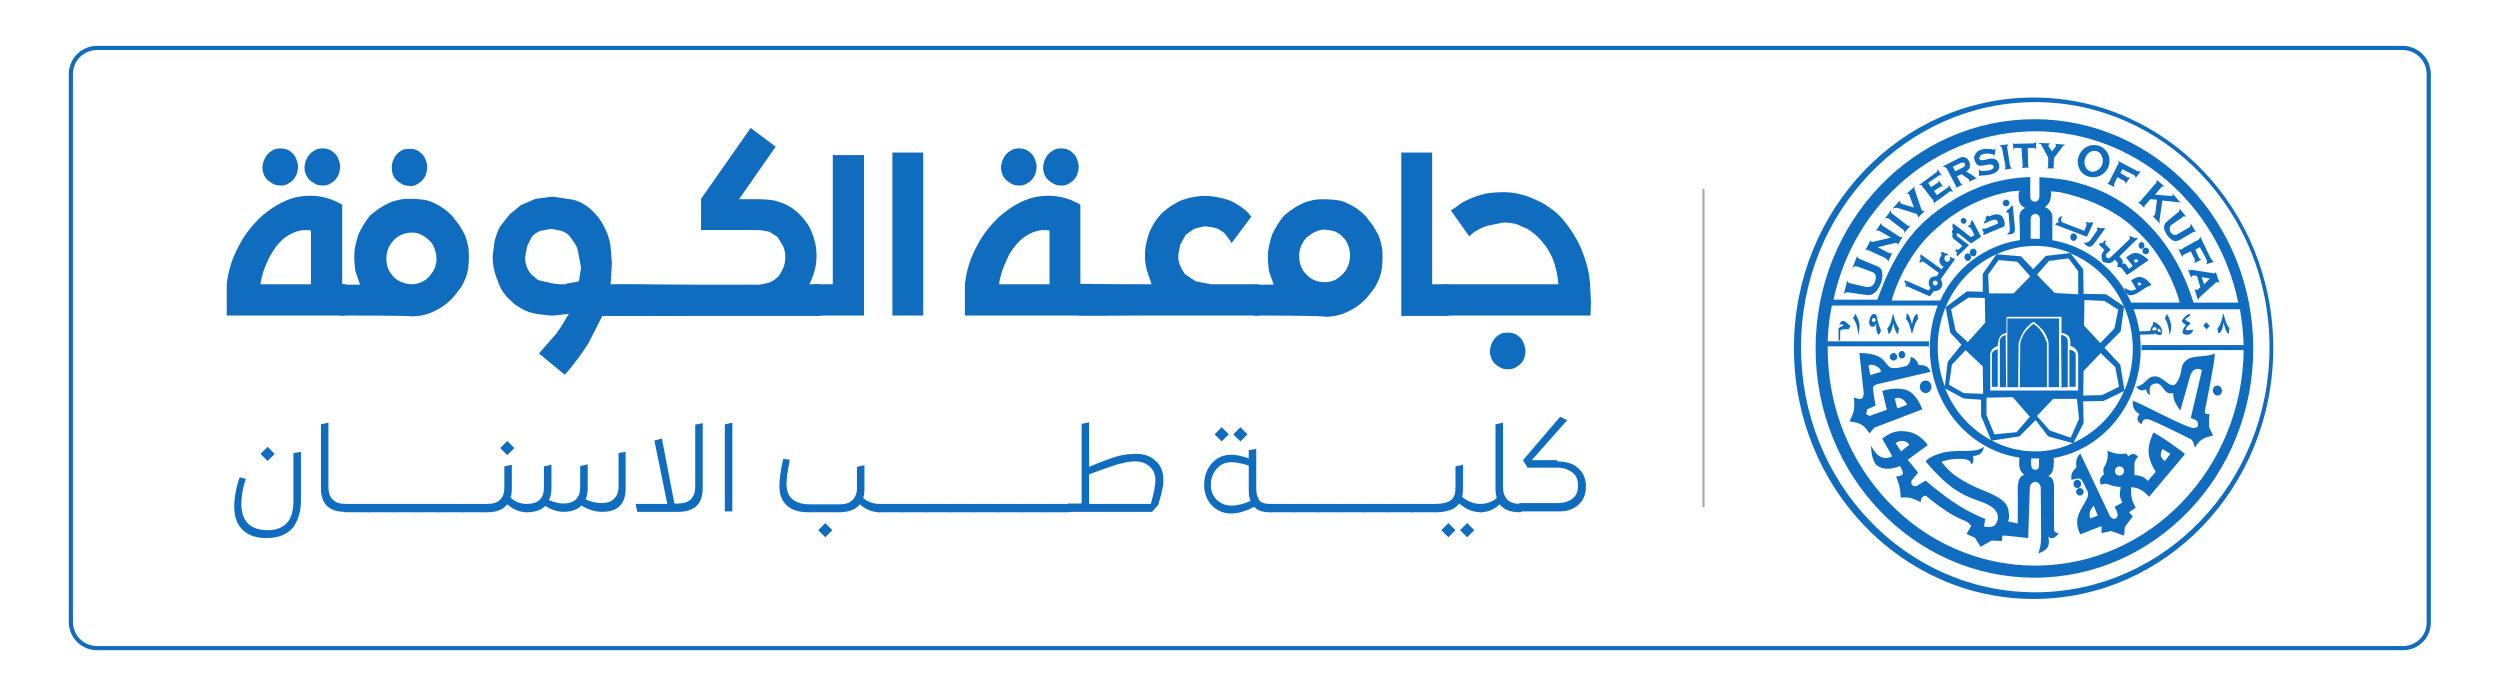 <?xml version="1.0" encoding="utf-8"?>
<!-- Generator: Adobe Illustrator 25.4.1, SVG Export Plug-In . SVG Version: 6.00 Build 0)  -->
<svg version="1.1" id="Layer_1" xmlns="http://www.w3.org/2000/svg" xmlns:xlink="http://www.w3.org/1999/xlink" x="0px" y="0px"
	 viewBox="0 0 599.8 167" style="enable-background:new 0 0 599.8 167;" xml:space="preserve">
<style type="text/css">
	.st0{display:none;}
	.st1{fill:#0F6CBF;}
	.st2{opacity:0.46;fill:#0F6CBF;stroke:#444444;stroke-width:0.5;stroke-miterlimit:10;}
	.st3{fill:none;stroke:#0F6CBF;stroke-miterlimit:10;}
</style>
<g id="Layer_2_00000170263604886849135940000010702448109791961744_" class="st0">
</g>
<g id="Layer_1_00000066504529028836905620000012217952581537501610_">
	<g>
		<g id="Shape_2">
			<g>
				<path class="st1" d="M513.4,48.4c-0.2,0.1-0.5,0-0.5,0l1.6,1.5c0,0-0.1-0.2,0-0.4c0-0.2,0.2-0.3,0.2-0.3l1.2-1.4l1.6,0.1
					l-0.4,3.3c0,0-0.1,0.3-0.2,0.5c-0.2,0.1-0.4,0.1-0.4,0.1l1.7,1.9c0,0-0.1-0.4-0.1-0.8c0.2-1.4,0.7-4.8,0.7-4.8l3.6,0.4
					c0,0,0.4,0,0.6,0.1c0.3,0.1,0.4,0.3,0.4,0.3l-2.2-2.5c0,0,0.2,0.5,0,0.6c-0.2,0.1-0.7,0-0.7,0l-3.5-0.3l1.6-1.8
					c0,0,0.1-0.2,0.3-0.2c0.2,0,0.5,0.1,0.5,0.1l-2-1.7c0,0,0.1,0.3,0,0.6c-0.1,0.3-0.4,0.5-0.4,0.5l-3.5,4.1
					C513.7,48.1,513.6,48.3,513.4,48.4z M472.8,53.3c-0.1,0.3,0,0.6,0,0.6s-0.3,0-0.4,0.1c-0.2,0.1-0.2,0.5-0.2,0.5s0.3-0.1,0.5,0.1
					c0.4,0.5,1,1.8,1,1.8l-0.8,0.5l-4.3-3.3c0,0-0.2,0.4-0.2,0.7c0,0.3,0.2,0.6,0.2,0.6s-0.2,0.3-0.3,0.6c0,0.3,0.2,0.6,0.2,0.6
					s-0.5,0.8,0.6,1.5c0.7,0.5,1.7,1.4,1.7,1.4s-0.5,0.6-1,0.9c-0.3,0.1-0.6-0.1-0.6-0.1s-0.1,0.3,0,0.5c0.1,0.2,0.4,0.3,0.4,0.3
					s-0.2,0.2-0.2,0.4c0,0.2,0.2,0.5,0.2,0.5l2.8-2.7l-2.8-2.1c0,0-0.3-0.3-0.1-0.6c0.2-0.3,0.6,0.1,0.6,0.1l2.8,2.2l2.4-1.6l-2.1-4
					C473.1,52.9,472.9,53.1,472.8,53.3z M525.2,64.8c-0.2-0.1-0.3-0.3-0.3-0.3l0.8,2.2c0,0,0.1-0.3,0.2-0.5c0.2-0.2,1.2,0,1.2,0
					l0.8,2.7l-0.6,0.6c0,0-0.2,0.1-0.3,0.1c-0.2,0-0.5-0.3-0.5-0.3l0.9,2.9c0,0,0-0.5,0.2-0.7c0.2-0.2,0.4-0.4,0.4-0.4l3.4-3.1
					c0,0,0.2-0.3,0.5-0.3c0.3,0,0.6,0.2,0.6,0.2l-0.9-2.7c0,0,0,0.2-0.1,0.3c-0.1,0.1-0.2,0.1-0.2,0.1l-5.7-0.9
					C525.5,64.9,525.4,64.9,525.2,64.8z M530.2,66.8l-1.4,1.4l-0.6-1.7L530.2,66.8z M520.9,54l2.6-1.8c0,0,0.2-0.2,0.4-0.3
					c0.2,0,0.6,0.1,0.6,0.1l-1.6-2c0,0,0.1,0.5-0.1,0.7c-0.2,0.3-0.7,0.6-0.7,0.6l-2.5,2.1c0,0-0.5,0.6-0.4,1.4
					c0.1,0.7,0.8,1.7,0.8,1.7s0.7,1,1.6,1.3c0.8,0.2,1.7-0.4,1.7-0.4l2.7-1.6c0,0,0.3-0.2,0.5-0.2c0.2,0,0.4,0.2,0.4,0.2l-1.3-2.2
					c0,0,0,0.4-0.1,0.7c-0.1,0.2-0.5,0.4-0.5,0.4l-2.6,1.5c0,0-0.8,0.6-1.6-0.4C520.2,54.6,520.9,54,520.9,54z M523.2,59.9
					c-0.3,0-0.6-0.2-0.6-0.2l1,2c0,0,0.1-0.3,0.1-0.4c0.1-0.2,0.2-0.2,0.2-0.2l1.7-0.8l0.8,1.6c0,0,0.2,0.3,0.2,0.6
					c0,0.3-0.2,0.6-0.2,0.6l1.8-0.8c0,0-0.2,0-0.4-0.2c-0.2-0.1-0.3-0.4-0.3-0.4l-0.8-1.8l1.1-0.6l1.5,2.8c0,0,0.2,0.3,0.2,0.7
					c0,0.3-0.2,0.6-0.2,0.6l1.9-0.6c0,0-0.3-0.1-0.5-0.4c-0.2-0.2-0.4-0.6-0.4-0.6l-2.4-5c0,0-0.2,0.4-0.3,0.6
					c-0.1,0.2-0.3,0.2-0.3,0.2l-3.5,1.9C523.8,59.6,523.5,59.9,523.2,59.9z M477.3,51.9c-0.1,0.1-0.5-0.2-0.5-0.2s-0.3,0.3-0.4,0.6
					c-0.1,0.3,0.1,0.5,0.1,0.5s-0.3,0.1-0.4,0.3c-0.1,0.3,0,0.6,0,0.6s1.6-1,2.5-1c0.7,0,0.8,0.9,0.8,0.9s-1.6,0.7-2.9,1.2
					c-0.5,0.2-0.9,0-0.9,0s0,0.4,0.1,0.6c0.1,0.2,0.3,0.3,0.3,0.3s-0.2,0.1-0.2,0.3c0,0.1,0.1,0.4,0.1,0.4l5-2.1
					C481,54.4,481.4,50,477.3,51.9z M482.1,48.7c0-0.5-0.4-0.8-0.8-0.8c-0.4,0-0.8,0.4-0.8,0.8c0,0.5,0.4,0.8,0.8,0.8
					C481.8,49.5,482.1,49.2,482.1,48.7z M482.9,49.3c0,0-0.3,0.1-0.5,0.3c-0.2,0.2-0.3,0.5-0.3,0.5s-0.3,0.1-0.5,0.3
					c-0.2,0.2-0.3,0.6-0.3,0.6s0.2,0,0.4,0c0.1,0,0.2,0.1,0.2,0.1l0.3,3.9c0,0,0,0.2,0,0.2c-0.1,0.8-0.8,1-0.8,1s1.8,0.3,2-0.8
					c0-0.3,0-0.9,0-0.9L482.9,49.3z M448.4,60.1l3.7,1.7c0,0,0.4,0.2,0.6,0.4c0.2,0.2,0.3,0.6,0.3,0.6l1-2.1c0,0-0.1,0.1-0.3,0.1
					c-0.2,0-0.5-0.1-0.5-0.1l-2.7-1.4l4.2-1c0,0,0.3-0.1,0.4,0c0.2,0.1,0.2,0.5,0.2,0.5l1.2-2c0,0-0.2,0.1-0.5,0.1
					c-0.2,0-0.4-0.2-0.4-0.2l-4-2.6c0,0-0.1-0.1-0.2-0.3c0-0.2,0-0.4,0-0.4l-1.4,2.1c0,0,0.2-0.2,0.5-0.2c0.2,0,0.4,0.1,0.4,0.1
					l2.8,1.6l-4.3,1c0,0-0.2,0-0.4,0c-0.2-0.1-0.2-0.4-0.2-0.4l-1.3,2.5c0,0,0.3-0.2,0.5-0.2C448.2,60,448.4,60.1,448.4,60.1z
					 M451.6,65.5c-0.1-1.3-1.1-1.6-1.4-1.7c-1.4-0.6-4.1-1.7-4.1-1.7s-0.2-0.1-0.3-0.2c-0.3-0.2-0.2-0.6-0.2-0.6l-1.2,3.1
					c0,0,0.4-0.5,0.7-0.5c0.4,0,0.7,0.1,0.7,0.1l3.5,1.3c0,0,1.3,0.5,0.5,2.4c-0.7,1.8-2.7,1-2.7,1l-3.5-0.8c0,0-0.2-0.2-0.3-0.3
					c-0.1-0.2-0.1-0.4-0.1-0.4l-0.8,3.3l0.7-0.4c0,0,2.9,0.4,4.2,0.6c1.6,0.3,2.2-0.2,2.6-0.6c0.1-0.1,0.3-0.3,0.4-0.4
					C450.8,69,451.8,67.5,451.6,65.5z M453.2,52.5l3.5,2.7c0,0,0.2,0.1,0.2,0.3c0,0.2-0.1,0.5-0.1,0.5l1.6-1.9c0,0-0.3,0.1-0.5,0.1
					c-0.3,0-0.5-0.3-0.5-0.3l-3.5-2.7c0,0-0.2-0.1-0.2-0.2c0-0.2,0-0.6,0-0.6l-1.5,2.1c0,0,0.3-0.2,0.5-0.2
					C453,52.3,453.2,52.5,453.2,52.5z M508,39.7l-2,4c0,0-0.1,0.1-0.2,0.2c-0.1,0.1-0.3,0.1-0.3,0.1l1.8,0.9c0,0-0.1-0.3-0.1-0.5
					c0-0.2,0.1-0.4,0.1-0.4l0.7-1.5l1.6,0.9c0,0,0.2,0.1,0.3,0.3c0.1,0.2,0,0.5,0,0.5l1.2-1.7c0,0-0.2,0.1-0.5,0.1
					c-0.2,0-0.4-0.2-0.4-0.2l-1.5-0.9l0.5-0.9l2.6,1.3c0,0,0.4,0.2,0.5,0.4c0.1,0.2,0,0.5,0,0.5l1.3-1.7c0,0-0.2,0.1-0.5,0
					c-0.3,0-0.6-0.2-0.6-0.2l-4.3-2.3c0,0,0.1,0.3,0.1,0.6C508.2,39.4,508,39.7,508,39.7z M474.7,39.7c0.7,0.2,1.7-0.1,1.7-0.1
					s1.9-0.5,1.9,0.4c0,1.1-2.5,1-2.5,1s-0.3,0.1-0.5,0c-0.3-0.1-0.5-0.4-0.5-0.4l0,1.7l0.4-0.2c0,0,5.1,0.2,4.4-2.7
					c-0.5-2-2.8-1.2-2.8-1.2s-2.1,0.7-1.9-0.3c0.2-1.6,3.2-0.9,3.2-0.9l0.4,0.4l0.3-1.7l-0.5,0.2c0,0-3.8-1-4.6,1.6
					c-0.2,0.6,0.2,1.3,0.2,1.3S474.1,39.5,474.7,39.7z M467.1,40.5l2.2,4.2c0,0,0,0.1,0,0.2c0,0.1-0.1,0.2-0.1,0.2l1.8-0.9
					c0,0-0.2,0-0.3,0c-0.1,0-0.2-0.1-0.2-0.1l-1-1.8l1.1-0.5l1.6,1.1c0,0,0.2,0,0.2,0.2c0.1,0.2,0,0.5,0,0.5l2-0.9
					c0,0-0.3,0-0.5-0.1c-0.2-0.1-0.3-0.3-0.3-0.3l-1.9-1.2c0,0,1.4-0.5,0.8-2.2c-0.6-1.7-2.2-1.1-2.2-1.1l-4.3,2.2
					c0,0,0.3,0,0.6,0.1C466.9,40.2,467.1,40.5,467.1,40.5z M470.4,39.1c0,0,0.7-0.3,1,0.1c0.3,0.5-0.3,0.9-0.3,0.9l-2,1l-0.6-1.1
					L470.4,39.1z M455.3,49.9l4.5,1.4c0,0,0.2,0.2,0.3,0.4c0.1,0.2,0.1,0.5,0.1,0.5l1.6-1.6c0,0-0.3,0.1-0.5,0
					c-0.2-0.1-0.3-0.3-0.3-0.3l-1.6-4.7c0,0-0.1-0.3-0.1-0.4c0-0.3,0.1-0.5,0.1-0.5l-2,1.8c0,0,0.3-0.1,0.5,0
					c0.2,0.1,0.2,0.4,0.2,0.4l1.1,2.9l-3-0.9c0,0-0.3-0.1-0.3-0.4c-0.1-0.2,0-0.5,0-0.5l-1.8,2c0,0,0.2-0.1,0.5-0.1
					C454.9,49.8,455.3,49.9,455.3,49.9z M460.9,44.3l2.7,3.5c0,0,0.3,0.2,0.3,0.5c0.1,0.3,0,0.5,0,0.5l3.7-2.7c0,0,0.2-0.2,0.4-0.2
					c0.3,0,0.6,0.1,0.6,0.1l-1.1-1.7c0,0,0,0.3,0,0.5c-0.1,0.2-0.2,0.2-0.2,0.2l-2.6,1.8l-0.7-1l1.4-0.9c0,0,0.3-0.2,0.4-0.2
					c0.2,0,0.4,0.1,0.4,0.1l-1.1-1.6c0,0,0,0.2,0,0.4c0,0.2-0.3,0.3-0.3,0.3l-1.5,1l-0.7-1l2.6-1.8c0,0,0.1-0.1,0.2-0.1
					c0.3,0,0.6,0.3,0.6,0.3l-1.2-1.8c0,0,0,0.3,0,0.5s-0.3,0.4-0.3,0.4l-4.1,3c0,0,0.3,0,0.5,0C460.8,44.2,460.9,44.3,460.9,44.3z
					 M480.2,35.3c0.1,0.2,0.2,0.6,0.2,0.6l0.7,3.7c0,0,0.1,0.4,0,0.7c0,0.3-0.2,0.4-0.2,0.4l1.9-0.3c0,0-0.2-0.1-0.4-0.3
					c-0.1-0.2-0.2-0.6-0.2-0.6l-0.6-3.9c0,0-0.1-0.4,0-0.6c0.1-0.3,0.3-0.4,0.3-0.4l-2.2,0.3C479.8,35,480,35.1,480.2,35.3z
					 M472.1,60.8c-0.5,0-0.8,0.4-0.8,0.9c0,0.5,0.4,0.9,0.8,0.9c0.5,0,0.8-0.4,0.8-0.9C472.9,61.2,472.5,60.8,472.1,60.8z
					 M483.3,35.5l1.7,0l0.3,4.4l-0.2,0.4l1.7-0.1l-0.2-0.3l-0.1-4.4l1.7,0l0.3,0.4v-1.9c0,0-0.2,0.2-0.3,0.3
					c-0.2,0.1-0.5,0.1-0.5,0.1l-4.2,0.1c0,0-0.2,0-0.3,0c-0.1,0-0.3-0.2-0.3-0.2l0.2,1.8L483.3,35.5z M468.7,61.9
					c-0.2,0-0.4,0.1-0.4,0.1s0-0.3-0.1-0.3c-0.1-0.1-0.3,0-0.4,0c0,0.1,0.1,0.2,0.1,0.3c0,0.4-0.3,0.8-0.7,0.8s-0.7-0.3-0.7-0.8
					c0-0.4,0.3-0.8,0.7-0.8c0.2,0,0.3,0.1,0.4,0.2l-0.2-0.3c0,0-0.1-0.2-0.3-0.3c-0.2-0.1-0.5,0-0.5,0s-0.2-0.3-0.4-0.3
					c-0.3,0-0.7,0.1-0.7,0.1s0.3,0.2,0.3,0.5c0,0.2-0.2,0.5-0.2,0.5s-0.5,0.4-0.2,1.4c0.3,0.9,0.9,0.9,0.9,0.9l-0.5,0.7l-5-3.6
					c0,0-0.1,0.4-0.1,0.7c0,0.3,0.3,0.4,0.3,0.4s-0.3,0.1-0.4,0.3c-0.1,0.3,0,0.7,0,0.7s0.2-0.2,0.4-0.3c0.2-0.1,0.5,0,0.5,0
					l3.7,2.7l-0.6,0.8c0,0-1.3-0.1-1.7,0.8c-0.5,1.1,0.3,2,0.3,2l-0.5,0.6l-5.7-2.5c0,0-0.1,0.4,0,0.6c0.1,0.2,0.4,0.3,0.4,0.3
					s-0.1,0.2-0.2,0.4c0,0.2,0.1,0.4,0.1,0.4s0.2-0.2,0.3-0.2c0.2,0,0.4,0.2,0.4,0.2l5,2.2l1-1.3c0,0,1.1,0.2,1.7-0.7
					c0.7-1-0.1-2.1-0.1-2.1l3.3-4.6C469,62.2,468.9,61.9,468.7,61.9z M464.3,68.5c-0.3,0-0.6-0.3-0.6-0.6c0-0.3,0.3-0.6,0.6-0.6
					s0.6,0.3,0.6,0.6C464.9,68.2,464.6,68.5,464.3,68.5z M473.4,59.7c-0.5,0-0.8,0.4-0.8,0.9c0,0.5,0.4,0.9,0.8,0.9
					c0.5,0,0.8-0.4,0.8-0.9C474.3,60.1,473.9,59.7,473.4,59.7z M489.6,34.6c0.2,0.1,0.3,0.4,0.3,0.4l1.5,2.8l0,2.2
					c0,0,0,0.1-0.1,0.2c-0.1,0.1-0.2,0.2-0.2,0.2l1.9,0c0,0-0.1,0-0.2-0.1c-0.1-0.1-0.1-0.2-0.1-0.2l0.1-2.2L495,35l0.5-0.3
					l-2.6-0.2c0,0,0.3,0.1,0.4,0.3c0,0.1-0.1,0.4-0.1,0.4l-0.9,1.1l-0.8-1.2c0,0-0.1-0.2,0-0.3c0.1-0.2,0.4-0.4,0.4-0.4l-2.8-0.1
					l0,0.2C489.1,34.4,489.4,34.4,489.6,34.6z M471.1,53.7c0.4,0,0.7-0.3,0.7-0.7c0-0.4-0.3-0.7-0.7-0.7c-0.4,0-0.7,0.3-0.7,0.7
					C470.5,53.4,470.8,53.7,471.1,53.7z M502.3,42.5c2,0,3.8-1.7,3.8-3.8c0.1-2.2-1.6-3.9-3.7-3.9c-2.2,0-3.9,1.9-3.9,4
					C498.5,41,500.2,42.6,502.3,42.5z M502.4,36.2c1.2-0.1,2.1,1,2.1,2.4c0,1.4-1.1,2.5-2.3,2.6c-1.2,0.1-2.1-1-2.1-2.4
					C500.2,37.4,501.2,36.2,502.4,36.2z M445.1,75.2c0,0,0,0.3-0.2,0.6c-0.1,0.3-0.3,0.5-0.3,0.5c0,0.1,0.5,0.7,0.8,1.6
					c0.3,1,0.4,2.2,0.4,2.4c0,0.2,0.5-1.3,0.3-2.6C445.9,76.5,445.1,75.2,445.1,75.2z M533.5,77.4c0,0.2,0.6,2.7,1.2,2.7
					c0-0.3,0.2-1.1,0.2-1.4c-0.2-0.1-0.5-0.6-0.8-1.3c-0.4-1-0.5-1.9-0.7-2.2c-0.1,0.1-0.2,1.2-0.5,2c-0.3,1-0.9,1.6-0.9,1.7
					c0.1,0.2,0.2,0.9,0.2,1.1C533.4,79.7,533.4,77.3,533.5,77.4z M524.5,78c-0.5,0.3-0.9,1.5-0.9,1.7c0.2,0.7,1.1,0.6,1.3,0.6
					c1.1-0.1,1.3-1.2,1.3-1.2s-1.6,0.3-1.8,0c-0.1-0.6,1.1-1.2,1.1-1.5c0-0.4-1.2-0.6-1.2-1c0-0.3,1.3-0.5,1.1-1.3
					c-0.7,0-1.8,1.3-1.9,1.6C523.5,77.7,524.6,77.9,524.5,78z M530.2,78.2l-0.9-0.9l-0.7,0.8l0.8,0.9L530.2,78.2z M520.5,80.3
					c0,0.3,0.5-1.1,0.4-2.2c-0.1-1.3-1-2.8-1-2.8l-0.5,1.1c0,0,0.5,0.7,0.7,1.6C520.4,79,520.5,80.1,520.5,80.3z M454.3,86.5
					c0.5,0,0.9-0.4,0.9-0.9c0-0.5-0.4-0.9-0.9-0.9c-0.5,0-0.9,0.4-0.9,0.9C453.4,86.1,453.8,86.5,454.3,86.5z M456.3,86
					c0.5,0,0.8-0.4,0.8-0.9c0-0.5-0.4-0.9-0.8-0.9s-0.8,0.4-0.8,0.9C455.5,85.6,455.8,86,456.3,86z M462,91.3
					c-0.8,0-1.4,0.7-1.4,1.5c0,0.8,0.6,1.5,1.4,1.5c0.8,0,1.4-0.7,1.4-1.5S462.8,91.3,462,91.3z M461.2,98.2c0,0-1.2-3.5-3.5-4.5
					c-2.5-1.1-6.1,0.1-6.1,0.1l1.1,4.5l-4.2,1.5l-0.8-0.5l0.3-1.1l2-0.9c0,0-0.5-2.4-0.6-4c-0.3-0.9,1.3-1.2,1.3-1.2l12.5-2.9
					c0,0-0.4-0.9-1-1.3c-0.8-0.4-1.9-0.3-1.9-0.3s-0.2-0.8-0.6-1.2c-0.5-0.6-1.3-0.8-1.3-0.8s0.1,1.6-1,2.2
					c-1.6,0.4-2.9,0.7-3.8,0.4c-0.8-0.3-1.3-1.9-3-2.7c-1.9-0.9-4.5-0.8-4.5-0.8l0.9,8.3c0,0,0.4,1.9-0.2,2.5c-0.6,0.6-2-0.2-2-0.2
					s0.2,1.6,0,3c-0.3,1.5-1.1,2.8-1.1,2.8s1.7,0.1,2.9,0.8c1.2,0.7,1.9,2.1,1.9,2.1l1.2-1.4L461.2,98.2z M456.3,95.7
					c0.7,0.3,1.3,1.4,1.3,1.4l-2.4,0.9l-0.6-2.3C454.5,95.6,455.3,95.2,456.3,95.7z M450.1,87.8c1.2,0.6,1.2,1.4,1.2,1.4l-2.6,0.8
					l-0.4-2.3C448.3,87.6,449,87.3,450.1,87.8z M516.7,80.2L517,80c0,0,0.3,0.2,0.6,0.3c0.4,0.1,0.7,0.1,0.7,0.1s0.3-0.1,0.4-0.5
					c0.1-0.4-0.1-1-0.1-1s-0.2-0.6-0.7-1c-0.5-0.5-1.3-0.7-1.3-0.7s-0.1,0.7-0.2,1c-0.5,0.4-0.5,1.2-0.5,1.2l-2.7,0.1l0.1,0.8
					L516.7,80.2z M517.8,78.8c0.2,0,0.5,0.4,0.6,0.6c0.1,0.2,0.1,0.4-0.1,0.3c-0.2-0.1-0.6-0.1-0.6-0.2
					C517.6,79.2,517.7,78.8,517.8,78.8z M516.4,78.9c0.2-0.3,0.3-0.4,0.5-0.4c0.3-0.1,0.5,0.2,0.5,0.4s-0.2,0.4-0.5,0.4
					C516.6,79.3,516.2,79.1,516.4,78.9z M488.1,28.6c-29,0-52.5,24.6-52.5,55s23.5,55,52.5,55c29,0,52.5-24.6,52.5-55
					S517.1,28.6,488.1,28.6z M488.3,31.5c23.9,0,43.9,17.6,48.7,41.1c-1.4,0-6.2,0-10.7,0c-0.2,0-2.6-10.7-11.3-19.2
					c-6.4-6.5-13.4-8.8-17.9-9.9c-2.6-0.7-7.8-1-7.8-1v0c0,0,0,0,0,0v4.7c0,0.6-0.5,1.2-1.1,1.2c-0.6,0-1.1-0.5-1.1-1.2v-4.7
					c0,0,0,0-0.1,0v0c0,0-6.4-0.1-13.1,2.8c-1,0.4-2.1,0.9-3.2,1.5c-2.6,1.4-5.7,3.4-8.4,5.8c-8.4,7.2-11.7,19.3-11.9,19.3
					c-4.3,0-9,0-10.5,0C444.8,48.8,464.6,31.5,488.3,31.5z M487,110c0.4,0,0.8,0,1.2,0c0.6,0,1.2,0,1.7-0.1l-0.7,0.1l0,1.8
					c0,0,0,1-1,0.9c-0.8,0-0.9-1.2-0.9-1.2l0-1.6L487,110z M488.3,108.3c-3.7,0-7.3-0.9-10.4-2.6l6.6-1l3.9-3.9l3,3.9l5.9,1.6
					C494.5,107.6,491.5,108.3,488.3,108.3z M484.4,48.1c0,0,0.1,1.2,1.5,1.8c-1.7,0.7-1.4,2.4-1.4,2.4s0.2,4.7,0.1,5.3
					c-8.5,1.3-15.6,6.8-19.1,14.5c-0.1,0-6.1,0-11.6,0c-0.2,0,2.9-10.8,10.8-17.4c8-7.3,16.8-8.6,18-8.8c0,0,0.5,0,1.1-0.1
					c0,0,0.1,0,0.2,0c0.1,0,0.3,0,0.5,0c0,0,0.1,0,0,0.1C484.1,46.4,484.4,48.1,484.4,48.1z M488.3,59c3,0,5.8,0.6,8.5,1.7l-6,0.7
					l-3,3.2l-2.9-3.1L479,61l-3.3,4.7l0,4.3l-3.8-0.1l-5.1,3.8l1.1,6.1l2.7,2.9l-3.3,4.1l-0.7,5.9c-1.1-2.9-1.7-6-1.7-9.3
					C464.8,70,475.3,59,488.3,59z M487.2,57.3v-4.8c0-0.6,0.5-1.2,1.1-1.2s1.1,0.5,1.1,1.2v4.8H487.2z M478.1,83.7
					c0.5-0.5,1.2-0.7,1.2-0.7s0-1.5,0.6-2.3c0.5-0.7,1.5-0.8,1.5-0.8l0-3.9h13.2v3.9c0,0,1.2,0,1.8,0.9c0.5,0.8,0.3,2.2,0.3,2.2
					s1.7,0.3,1.9,2.1c0,3.2,0,8.6,0,8.6h-21.1l0-8.7C477.4,85,477.6,84.2,478.1,83.7z M477.2,70.4l-0.2-4.5l2.5-3.5l4.5,0.4l3.1,3.5
					l-4,4.1L477.2,70.4z M493,70.3l-4.3-4.4l2.9-3.3l4.7-0.6l2.3,3.1v5.5L493,70.3z M472.1,82.1l-2.9-2.7l-1.1-5.2l4.2-2.8l3.9,0.1
					l0.1,5.9L472.1,82.1z M475.8,94.5l-4.7-0.2l-3.5-2l0.7-4.8l3.3-3.5l4.1,3.9L475.8,94.5z M471.1,95.6l4.2,0.3v3.9l2.4,5.8
					c-4.9-2.6-8.9-7-11-12.4L471.1,95.6z M476.6,99.6l0-4.2l6.3-0.1l4.1,4.7l-3.2,3.7l-5.3,0.5L476.6,99.6z M496.8,105l-5-1.7
					l-3.1-3.5l3.9-4.1l5.7,0l0.5,4.8L496.8,105z M499.9,101.5l-0.1-5.2l4.9-0.1l4.9-2.4c-2.4,5.6-6.8,10-12.1,12.4L499.9,101.5z
					 M504,84.7l3.5,3.4l0.9,4.7l-4.1,2l-4.5,0.1l0.1-5.9L504,84.7z M500,78.1l0.1-6.1l4.8,0.2l3.3,2.1l-0.9,4.5l-3.4,3.5L500,78.1z
					 M508.7,87.5l-3.8-4.1l3.9-3.9l0.8-6l-4.3-2.9l-5.4-0.1l-0.1-5.9l-3-3.8c8.7,3.6,14.9,12.5,14.9,22.9c0,3.5-0.7,6.9-2,10
					L508.7,87.5z M492.8,57.7c-0.1,0-0.3,0-0.4-0.1c0-1.5,0-2.6,0-5.8c-0.1-1-1-1.9-1.8-2.1c1.2-0.9,1.5-1.7,1.5-3.8
					c1,0.1,1.9,0.2,2,0.2c1.4,0.3,11.7,2.3,18.6,9.3c7.6,6.9,10.4,17.2,10.2,17.2c-5.3,0-11,0-11.6,0
					C507.9,64.9,501.1,59.3,492.8,57.7z M488.3,135.7c-27.5,0-49.8-23.3-49.8-52.1c0-0.2,0-0.3,0-0.5h24.3v-1.2h-24.3
					c0.1-2.9,0.4-5.8,1-8.6h25.4c-1.2,3.1-1.9,6.5-1.9,10.2c0,13.4,9.2,24.4,21.5,26.3c0,0.3-0.2,1.7,0.1,2.6
					c0.3,1.1,1.1,1.5,1.1,1.5s-0.8,0.2-1.2,1c-0.4,0.8-0.4,2.2-0.4,2.2l0,8.5l-2.3-0.5c0,0,0.3-0.8,0.2-1.6
					c-0.2-2.1-0.5-3.1-3.6-4.7c-1.8-1-4.8-1.7-8.9-4.4c-2.2-1.5-3.7-3.6-3.7-3.6s0.8-0.3,1.7-0.5c1-0.2,3.8-0.4,4.7,0.1
					c0.7,0.3,0.7,1,0.7,1s0.4-0.2,0.5-0.6c0.1-0.6,0-1.4,0-1.4s1.1,0,1.8-0.6c0.6-0.5,0.8-1.6,0.8-1.6s-1,0.8-2.6,0.9
					c-2,0.2-4.9-0.1-7.3,0.5c-3.4,0.9-4.1,2.1-4.1,2.1s1.7,2.1,3.9,4.2c5.9,5.5,9.5,4.7,12.3,7c1.2,1,1.5,2.4,0.7,3.7
					c-0.6,1.3-2.9,0.7-2.9,0.7l0.3-1.8c0,0-3.7-1.4-7.1-3.7c-3.7-2.4-7.2-5.5-7.2-5.5l-2,1.2c0,0-0.7,0.4-1.2-0.1
					c-0.5-0.6-0.1-1.2-0.1-1.2l1.5-1.8l-2.5-3.1l4.8-3.5c0,0-1.9-3.1-5.4-3.3c-3.3-0.5-5.5,1.8-5.5,1.8l2.4,4.2c0,0-1.5,0.8-2.8,0.1
					c-1.3-0.6-2.3-2.7-2.3-2.7s-0.1,3.7,1.6,4.9c2.2,1.5,5.3,0,5.3,0s0.9,1.2,0.7,1.9c-0.2,0.6-1.6,0.6-1.6,0.6s0.5,1.2,0.8,2.4
					c0.3,1.3,0.3,2.7,0.3,2.7s1.3-0.2,2.5,0.1c1.2,0.4,2.3,1,2.3,1s0-0.7,0.3-1.1c0.3-0.4,0.9-0.5,0.9-0.5s2.6,2.2,5.1,3.8
					c2.1,1.4,4.2,2.2,4.2,2.2s1.4,0.6,1.6,1.3c-0.4,0.8-1.1,1.9-1.1,1.9l2,0.9l1.4,2.2l2.6-1.5l2.5,0.1c0,0,0-1.2,0.2-1.3
					c0.2-0.1,6.1,0.6,6.1,0.6l0.4-12.4c0,0,0.3-1,1.3-1.1c0.9-0.1,1.3,1.2,1.3,1.2s0.1,7.3,0.1,12.1c0,2.4-0.7,3.9-0.7,3.9
					s2-0.6,2.4-1.8c0.4-1.1,0-2.2,0-2.2s0.5,0.4,1.1,0.3c0.7-0.1,1.5-1.2,1.4-1.3c-0.9,0.3-1.1-0.7-1.1-0.7l0-10.2
					c0,0,0-1.1-0.3-1.8c-0.3-0.7-1.1-0.9-1.1-0.9s0.8-0.3,1.1-1.3c0.3-1.1,0.3-2.7,0.2-3c12-2.1,20.9-13.1,20.9-26.2
					c0-3.4-0.6-6.6-1.7-9.5h25.5c0.5,2.8,0.8,5.7,0.9,8.6h-24.5v1.2h24.5C538,112.4,515.8,135.7,488.3,135.7z M456.1,108.3l-1.3-2
					c0,0,0.7-0.6,1.7-0.5c1.2,0.1,1.6,0.9,1.6,0.9L456.1,108.3z M538.1,83.6L538.1,83.6L538.1,83.6L538.1,83.6z M513.5,93.6
					c0.6,0.2,1.3-0.2,1.4-0.2c0,0.5,0.4,1.3,1,1.3c0,0-0.9-2.3,1.2-2.7c2-0.3,1.9,3,4.3,2.3c0,0.7,0.1,1.6,0.5,2.3
					c0.4,0.8,1.2,1.9,1.2,1.9l2.4-8.4c0,0,0.2-1,1.2-1.5c0.7-0.3,1.6,0.2,1.6,0.2l-2.7,11.5c0,0,1.6,0.4,1.7,1.1
					c0.2,1.2-0.2,1.1-0.9,1.3c-1.4,0.3-14.7-7-14.7-6.5c-0.2,2.1,1,2.7,1.6,3.2c-1.3,1.5,0.4,2.4,0.6,2.3c0.2-1.3,0.8-1.1,1.5-1.1
					s9.5,4.4,10.3,4.8c0.6,0.7,0.5,0.7,0.9,2c1.2-2.2,2.7-2.5,4.3-2.9c0.1-0.4-0.7-1.2-0.9-2.2c-0.1-1.4,0.1-3,0.1-3
					c-1.3,0.4-1.1-0.8-1.1-0.8s2.4-11.7,2.4-13.7c-2,1-5.5,0.3-6.9,1.7c-1.7,1.4-0.7,2.9-2.2,5.2c-1.4,2.3-3.2-1.6-5.4-1.4
					c-1.3,0-2,1.2-2.8,1.8c-0.9,0.6-1.6,0.7-1.6,0.7S512.9,93.4,513.5,93.6z M487.9,23.4c-31.8,0-57.5,26.9-57.5,60.1
					s25.7,60.2,57.5,60.2s57.5-26.9,57.5-60.2C545.4,50.3,519.7,23.4,487.9,23.4z M488.3,142.1c-31.1,0-56.2-26.3-56.2-58.8
					s25.2-58.8,56.2-58.8s56.2,26.3,56.2,58.8S519.3,142.1,488.3,142.1z M499.9,118c0-0.5-0.4-0.9-0.9-0.9c-0.5,0-0.9,0.4-0.9,0.9
					c0,0.5,0.4,0.9,0.9,0.9C499.5,118.9,499.9,118.5,499.9,118z M499.3,116.1c0-0.5-0.4-1-0.9-1s-0.9,0.4-0.9,1s0.4,1,0.9,1
					S499.3,116.7,499.3,116.1z M530.9,93.7c0,0.6,0.5,1.2,1.1,1.2c0.6,0,1.1-0.5,1.1-1.2c0-0.6-0.5-1.2-1.1-1.2
					C531.4,92.5,530.9,93,530.9,93.7z M516.6,103.8c0,0.2-1.3,2.6-1.1,4.9c0.2,2.3,1.7,4.5,1.7,4.5l-1.9,2.2c0,0-0.6-0.8-1.5-1.1
					c-0.8-0.3-1.7-0.3-1.7-0.3s0-1.5,0-2.8c0.2-1.2,0.9-1.6,0.9-1.6s-0.6-0.7-1.2-0.7c-0.6,0-1.2,0.6-1.2,0.6s-0.1-0.5-0.7-0.7
					c-2.1,0.5-4.3-0.7-4.3-0.7s0.5,2.1-0.9,4.2c-0.2,0.9,0.1,1.5,0.1,1.5s-0.7,0.5-0.9,1.1c-0.2,0.5,0.1,1.4,0.1,1.4
					s1.2-0.6,2.3,0.1c1.2,0.4,2.5,0.4,2.5,0.5c0,0.1-0.2,0.9-0.2,1.8c0,0.9,0.6,1.9,0.6,1.9l-1.9,1c0,0,1.4,2,0.4,2.7
					c-0.8,0.6-1.5-0.5-1.5-0.5l-7.1-15c0,0-0.7,0.6-0.9,1.5c-0.2,0.8,0,1.7,0,1.8s-0.7,0.6-1,1.2c-0.3,0.6-0.3,1.6-0.2,1.8
					c0,0.1,0.9-0.3,1.6-0.3c0.5,0,0.9,0.4,0.9,0.4l1.3,2.6c0,0,0.4,0.7,0,1.6c-0.6,1.4-2.1,3.3-2.4,5.1c-0.3,2,0.7,3.7,0.7,3.7
					l5.1-2l0,1.7l2.3-0.5l3.1,1.1l0.2-2.1l1.9-2.5l-0.9-1l1.6-1.1c0,0-0.8-1.3-1-2.5c-0.2-1.2-0.1-2.4-0.1-2.4s1.2,0,2.3,0.6
					c1.1,0.6,2,1.7,2,1.7l8.6-10.2C524.2,108.6,516.6,103.4,516.6,103.8z M501.5,124.4c0,0-0.3-0.7-0.1-1.5c0.2-0.8,0.9-1.6,0.9-1.6
					l1,2.4L501.5,124.4z M508.5,114.1c-0.6,0-1.1-0.5-1.1-1.1c0-0.6,0.5-1.1,1.1-1.1s1.1,0.5,1.1,1.1S509.1,114.1,508.5,114.1z
					 M518.8,107.7l1.9,1.2l-1.3,1.7c0,0-0.8-0.5-1-1.3C518.4,108.5,518.8,107.7,518.8,107.7z M442.1,77c-0.7,0.1-0.8,1.1-0.8,1.1
					s0.3-0.4,0.6-0.3c0.3,0.1,0.4,0.4,0.4,0.4s-1,0.1-1.2,0.7c0,0.2,0,2.8,0,2.8l0.4,0c0,0-0.1-2.2,0.1-2.5c0.2-0.3,1.9-0.2,1.9-0.2
					l0.5-0.8c0,0-0.2-0.1-0.3-0.2C443.3,77.7,442.6,76.9,442.1,77z M458.7,77.9c0-0.6-0.8-2.8-1.2-2.7c-0.1,0.2-0.1,0.8-0.2,1.4
					c0.4,0.1,1.1,1.9,1.4,3.6c0.4-1.1,0.7-2.9,1.5-3.7c-0.1-0.5-0.2-1.2-0.2-1.2S459.2,75.2,458.7,77.9z M479.3,83.8
					c0,0-0.5,0.1-0.9,0.4c-0.4,0.2-0.5,0.7-0.5,0.7l0,7.9h1.4V83.8L479.3,83.8z M481.2,80.4c0,0-0.5,0.1-0.9,0.4
					c-0.3,0.3-0.5,0.8-0.5,0.8v11.3h1.5L481.2,80.4z M513.8,59.7c0.4,0,0.7-0.3,0.7-0.8s-0.3-0.8-0.7-0.8c-0.4,0-0.7,0.3-0.7,0.8
					S513.4,59.7,513.8,59.7z M514,60.2c0,0.4,0.3,0.8,0.8,0.8s0.8-0.3,0.8-0.8c0-0.4-0.3-0.8-0.8-0.8C514.4,59.4,514,59.8,514,60.2z
					 M484.3,82.3c0,0,0.5-1.7,1.3-2.9c1.1-1.6,2.3-2.2,2.3-2.2s1.3,0.9,2.3,2.1c1.1,1.5,1.3,3,1.3,3v10.6h2.5V76.4h-12.4l0,16.5h2.6
					L484.3,82.3L484.3,82.3z M496.1,92.9V81.7c0,0-0.1-0.6-0.5-0.9c-0.4-0.4-1.1-0.4-1.1-0.4l0.1,12.6
					C494.6,92.9,496.1,92.9,496.1,92.9z M487.9,77.7c0,0-1.3,0.9-2.1,2.1c-0.8,1.1-1.1,2.5-1.1,2.5l-0.1,10.6h6.5V82.3
					c0,0-0.5-1.6-1.3-2.7C489.1,78.4,487.9,77.7,487.9,77.7z M502.2,53.5c0,0-0.2-0.2-0.5-0.2c-0.2,0-0.4,0.2-0.4,0.2
					s-0.2-0.2-0.5-0.2c-0.2,0-0.5,0.1-0.5,0.1s0.2,0.1,0.3,0.3c0,0.1,0,0.3,0,0.3l-0.5,1.4l-5.4-2.1c0,0-0.2-0.3-0.2-0.6
					c0-0.4,0.3-0.9,0.3-0.9s-0.7,0.2-0.9,0.6c-0.2,0.4,0,1,0,1s-0.3,0-0.5,0.1c-0.2,0.1-0.3,0.4-0.3,0.4l7.6,2.9L502.2,53.5z
					 M450.1,75.5c-0.9-0.5-1.3,0.2-1.6,1.3c-0.2,0.9,0.2,1.5,0.6,1.6c0.9,0.1,0.9-0.7,1-0.8c0.1,0-0.2,2,0.6,2.7
					c0.2,0.1,0.6-1,0.6-1s-0.3-0.7-0.6-1.6C450.4,76.8,450.3,75.7,450.1,75.5z M449.5,77.2c-0.3,0-0.4-0.1-0.4-0.4s0.2-0.5,0.5-0.5
					c0.3,0,0.4,0.3,0.4,0.6S449.8,77.2,449.5,77.2z M454.2,75.2c-0.4,1.3-0.5,2.7-1.4,3.6c0,0,0.2,1,0.3,1.3c0,0.1,0.5-0.2,0.7-0.9
					c0.3-0.7,0.4-1.7,0.4-1.7c0-0.1,0.2,1,0.5,1.7c0.2,0.6,0.6,1,0.7,1c0-0.5,0.2-1.3,0.2-1.4C455.7,78.8,454.8,78,454.2,75.2z
					 M498,84.9c0,0-0.2-0.5-0.6-0.7c-0.4-0.3-0.9-0.3-0.9-0.3v8.9h1.5V84.9z M515.5,62.4c0,0-1.5-1.5-2.8-1.7
					c-1.3-0.2-2.6,1.1-2.6,1.1l1.6,2l-0.9,0.7l-0.8-1.1c0,0-0.2-0.2-0.4-0.2c-0.2,0-0.5,0.1-0.5,0.1s0.2-0.2,0.2-0.5
					c0-0.2-0.1-0.4-0.1-0.4l-0.7-0.9l4.5-4.4c0,0-0.6,0.1-1.1-0.1c-0.6-0.2-1.1-0.5-1.1-0.5s0.3,0.4,0.2,0.7c0,0.2-0.4,0.5-0.4,0.5
					l-4.3,4.1c0,0-0.4,0.4-0.8,0c-0.7-0.6,0.3-1.3,0-1c0.3-0.3,0.9-0.9,0.9-0.9l-1.2-1.2c0,0-0.1-0.2-0.1-0.4c0-0.2,0.2-0.5,0.2-0.5
					s-0.4-0.2-0.6,0.1c-0.1,0.2-0.1,0.4-0.1,0.4s-0.3-0.1-0.6,0c-0.2,0.1-0.5,0.3-0.5,0.3l1.4,1.4c0,0-0.7,0.7-0.7,1.4
					c0,0.7,0.3,1.4,0.3,1.4s1.1,0.4,1.7,0.3c0.6-0.1,1.2-0.8,1.2-0.8l0.6,0.6c0,0,0.1,0.3,0.1,0.6c0,0.3-0.2,0.6-0.2,0.6
					s0.4-0.1,0.7,0c0.3,0.1,0.5,0.3,0.5,0.3l1.2,1.6L515.5,62.4z M512.5,62.2c0.3,0,0.6,0.4,0.6,0.4l-0.7,0.5l-0.5-0.7
					C511.9,62.5,512.2,62.2,512.5,62.2z M504.4,54.7c-0.2,0-0.5,0.1-0.5,0.1s-0.2-0.2-0.4-0.2c-0.2,0-0.5,0.1-0.5,0.1
					s0.2,0.2,0.2,0.4c0,0.2-0.2,0.4-0.2,0.4l-1.4,2c0,0-0.3,0.5-0.7,0.6c-0.4,0.2-1,0.1-1,0.1s0.7,0.9,1.3,1
					c0.5,0.1,1.1-0.6,1.1-0.6l2.8-3.8C505,54.8,504.6,54.7,504.4,54.7z M497.5,56c-0.5,0-0.8,0.4-0.8,0.9s0.4,0.9,0.8,0.9
					s0.8-0.4,0.8-0.9C498.3,56.4,497.9,56,497.5,56z M513.8,66.5c-1.2-0.3-2.5,0.8-2.5,0.8l1.2,2c0,0-0.6,0.5-1.3,0.4
					c-0.7-0.1-1.5-0.7-1.5-0.7s0.2,1.5,1.1,1.8c0.9,0.3,2.5-0.8,2.5-0.8s1.3-0.9,2.1-1.3c0.4-0.2,0.8-0.3,0.8-0.3
					S515.1,66.8,513.8,66.5z M513.2,68.6l-0.4-0.7c0,0,0.3-0.2,0.5-0.1c0.3,0.1,0.5,0.4,0.5,0.4L513.2,68.6z"/>
			</g>
		</g>
		<g>
			<path class="st1" d="M83.5,68.2c-0.5,0-0.9,0.1-1.1,0.3S82,69,82,69.4v5.1c0,0.4,0.1,0.7,0.3,0.9c0.2,0.2,0.6,0.3,1.1,0.3H54.4
				v-7.6c0.2-1.6,0.5-3.1,1-4.7c0.5-1.6,1.2-3.1,2-4.6c0.8-1.5,1.7-2.9,2.8-4.2c1.1-1.3,2.2-2.5,3.5-3.5c1.3-1,2.6-1.9,4.1-2.6
				c1.4-0.7,2.9-1.2,4.5-1.4c1.6-0.2,3.1-0.2,4.8,0.1c1.6,0.3,3.3,0.9,5,1.9v19L83.5,68.2L83.5,68.2z M74.6,55.3
				c-1.2-0.2-2.3-0.1-3.3,0.2c-1,0.3-1.9,0.8-2.8,1.4c-0.8,0.6-1.6,1.4-2.3,2.3C65.6,60.1,65,61,64.5,62c-0.5,1-0.9,2-1.3,3.1
				c-0.3,1.1-0.6,2.1-0.7,3.1h12.1L74.6,55.3L74.6,55.3z M67.3,35.6c0.6,0,1.1,0.1,1.6,0.3c0.5,0.2,0.9,0.5,1.3,0.9
				c0.4,0.4,0.7,0.8,0.9,1.4s0.4,1.1,0.4,1.7c0,0.6-0.1,1.2-0.3,1.8c-0.2,0.6-0.5,1-0.9,1.5c-0.4,0.4-0.9,0.7-1.4,1
				c-0.5,0.2-1.1,0.4-1.7,0.3c-0.6,0-1.2-0.1-1.7-0.4c-0.5-0.3-1-0.6-1.4-1s-0.7-0.9-0.9-1.5c-0.2-0.6-0.3-1.2-0.2-1.9
				c0.1-0.6,0.2-1.1,0.5-1.6c0.2-0.5,0.5-0.9,0.9-1.3s0.8-0.6,1.3-0.9C66.2,35.7,66.8,35.6,67.3,35.6z M77.4,35.6
				c0.6,0,1.1,0.1,1.6,0.3c0.5,0.2,0.9,0.5,1.3,0.9c0.4,0.4,0.7,0.8,0.9,1.4c0.2,0.5,0.4,1.1,0.4,1.7c0,0.6-0.1,1.2-0.3,1.8
				c-0.2,0.6-0.5,1-0.9,1.5c-0.4,0.4-0.9,0.7-1.4,1c-0.5,0.2-1.1,0.4-1.7,0.3c-0.6,0-1.2-0.1-1.7-0.4c-0.5-0.3-1-0.6-1.4-1
				c-0.4-0.4-0.7-0.9-0.9-1.5c-0.2-0.6-0.3-1.2-0.2-1.9c0.1-0.6,0.2-1.1,0.5-1.6c0.2-0.5,0.5-0.9,0.9-1.3c0.4-0.4,0.8-0.6,1.3-0.9
				C76.3,35.7,76.8,35.6,77.4,35.6z"/>
			<path class="st1" d="M82,75.7c-0.5,0-0.9-0.1-1.1-0.3s-0.4-0.6-0.4-1v-4.8c0-0.9,0.5-1.3,1.5-1.3h4.4l-1.1-3.1
				c-0.1-0.5-0.2-1.1-0.2-1.7C85,62.8,85,62.2,85,61.6c0-1,0.1-2,0.3-2.8c0.2-0.9,0.4-1.7,0.7-2.6c0.4-0.8,0.8-1.6,1.3-2.4
				c0.5-0.8,1-1.5,1.6-2.2c0.7-0.6,1.4-1.1,2.1-1.6c0.7-0.5,1.5-0.9,2.3-1.3c0.9-0.4,1.7-0.6,2.6-0.8s1.8-0.2,2.8-0.2
				c1,0,1.9,0.1,2.8,0.2c0.9,0.1,1.8,0.4,2.6,0.8c0.9,0.4,1.6,0.8,2.3,1.3c0.7,0.5,1.3,1,2,1.7c0.6,0.7,1.1,1.5,1.7,2.2
				c0.5,0.8,1,1.6,1.4,2.4c0.4,0.9,0.6,1.8,0.8,2.7c0.2,0.9,0.2,1.9,0.2,2.9c0,0.9-0.1,1.8-0.2,2.7c-0.2,0.9-0.4,1.8-0.8,2.6
				c-0.4,0.9-0.8,1.7-1.4,2.4c-0.5,0.7-1.1,1.4-1.7,2.1c-0.6,0.6-1.3,1.2-2,1.7c-0.7,0.5-1.5,0.9-2.3,1.3c-1.6,0.8-3.5,1.2-5.4,1.2
				C98.6,75.7,82,75.7,82,75.7z M98.7,55.8c-0.8,0-1.6,0.2-2.3,0.5c-0.7,0.3-1.4,0.7-1.9,1.3c-0.5,0.5-1,1.2-1.3,1.9
				c-0.3,0.7-0.5,1.5-0.5,2.4c0,0.9,0.1,1.7,0.4,2.5c0.3,0.8,0.8,1.4,1.3,2c0.6,0.6,1.2,1,2,1.3c0.8,0.3,1.6,0.5,2.4,0.5
				c0.8,0,1.6-0.2,2.3-0.5c0.7-0.3,1.4-0.8,1.9-1.4c0.5-0.6,1-1.2,1.3-2c0.3-0.8,0.5-1.6,0.4-2.4c0-0.8-0.2-1.6-0.5-2.4
				s-0.7-1.4-1.3-1.9c-0.5-0.5-1.2-1-1.9-1.3C100.3,55.9,99.6,55.8,98.7,55.8z M98.3,35.7c0.6,0,1.1,0.1,1.6,0.3
				c0.5,0.2,0.9,0.5,1.3,0.9c0.4,0.4,0.7,0.8,0.9,1.4c0.2,0.5,0.4,1.1,0.4,1.7c0,0.6-0.1,1.2-0.3,1.8c-0.2,0.6-0.5,1-0.9,1.5
				c-0.4,0.4-0.9,0.7-1.4,1s-1.1,0.4-1.7,0.3c-0.6,0-1.2-0.1-1.7-0.4c-0.5-0.3-1-0.6-1.4-1s-0.7-0.9-0.9-1.5S94,40.4,94,39.7
				c0.1-0.6,0.2-1.1,0.5-1.6c0.2-0.5,0.5-0.9,0.9-1.3c0.4-0.4,0.8-0.6,1.3-0.9C97.2,35.8,97.7,35.7,98.3,35.7z"/>
			<path class="st1" d="M129.3,84.8l4.2-4.8c0.6-0.8,1.1-1.6,1.6-2.4c0.5-0.8,0.9-1.6,1.4-2.3l-3.6,0.4h-0.9
				c-0.9-0.1-1.7-0.2-2.6-0.3s-1.8-0.3-2.6-0.6c-0.9-0.3-1.6-0.7-2.4-1.2c-0.7-0.4-1.3-0.9-1.9-1.5c-0.8-0.7-1.4-1.4-1.9-2.2
				c-0.5-0.7-0.9-1.6-1.2-2.6c-0.4-0.9-0.7-1.8-0.9-2.8c-0.2-0.9-0.3-1.9-0.3-3.1l0.5-3.8c0.2-0.6,0.4-1.2,0.6-1.8
				c0.2-0.6,0.5-1.1,0.8-1.6l2.2-2.8l2.7-2.2l3.5-1.5l3.8-0.5h0.4l4.7,0.7c0.9,0.2,1.8,0.6,2.5,1s1.4,0.9,2,1.5
				c0.6,0.5,1.1,1.1,1.6,1.7c0.5,0.6,0.9,1.3,1.3,2c0.4,0.8,0.8,1.6,1.1,2.5c0.3,0.9,0.5,1.8,0.6,2.7l0.3,3.9l-0.3,5H168
				c-0.4,0-19.8,0.1-20,0.4s-0.4,0.6-0.4,1v4.9c0,0.4,0.1,0.7,0.2,0.9c0.2,0.2,19.4,0.3,19.9,0.4h-23.2l-3.4,6.7
				c-0.8,1.2-1.6,2.4-2.5,3.6c-0.9,1.2-1.9,2.5-3.1,3.8L129.3,84.8z M135.7,68.1l3.2-0.6l0.5-3.3l-0.5-2.7c-0.1-0.5-0.2-1-0.3-1.5
				c-0.1-0.5-0.3-0.9-0.5-1.3l-1.4-2c-0.5-0.6-1.1-1-2-1.3l-2.4-0.5l-2.7,0.5c-0.4,0.2-0.8,0.4-1.1,0.6s-0.6,0.5-0.9,0.8l-1.1,2.2
				l-0.5,2.6c0,0.5,0,1,0.1,1.4s0.2,0.9,0.4,1.3c0.2,0.4,0.4,0.8,0.7,1.2c0.3,0.4,0.6,0.7,1.1,1c0.2,0.3,0.5,0.5,0.7,0.6
				s0.6,0.3,1,0.3l2.5,0.6l1.9,0.2H135.7z"/>
			<path class="st1" d="M194.2,68.2h3.2c-0.5,0-0.9,0.1-1.1,0.3c-0.2,0.2-0.3,0.5-0.3,0.9v5.1c0,0.4,0.1,0.7,0.3,0.9
				c0.2,0.2,0.6,0.3,1.1,0.4h-49.9c-0.3-0.1-0.6-0.2-0.7-0.5s-0.3-0.5-0.3-0.8v-4.8c0-0.4,0.1-0.7,0.3-1c0.2-0.3,0.5-0.4,0.9-0.4
				h34.6l2.3-0.5c0.4-0.2,0.8-0.4,1.1-0.6s0.6-0.5,0.9-0.7c0.3-0.3,0.5-0.6,0.7-1c0.2-0.4,0.4-0.8,0.6-1.2c0.2-0.4,0.3-0.8,0.4-1.3
				c0.1-0.4,0.1-0.8,0.1-1.2c0-0.5,0-1-0.1-1.4c-0.1-0.4-0.2-0.9-0.4-1.3l-1.3-2.2l-2-1.3l-2.3-0.4h-14.1v-7.5l11.9-17l6,4.5
				l-8.8,12.6h5c1,0,1.9,0.1,2.8,0.2s1.7,0.4,2.5,0.7c0.9,0.3,1.6,0.7,2.4,1.2c0.7,0.5,1.3,1,1.9,1.6c0.6,0.6,1.1,1.2,1.6,1.9
				c0.5,0.7,0.9,1.4,1.2,2.2c0.4,0.9,0.7,1.9,0.9,2.8c0.2,0.9,0.3,1.9,0.3,2.9c0,1.1-0.1,2.1-0.3,3c-0.2,0.9-0.5,1.8-0.9,2.8
				L194.2,68.2z"/>
			<path class="st1" d="M195.9,75.7c-0.6,0-0.9-0.1-1.2-0.3c-0.2-0.2-0.3-0.5-0.3-0.9v-5.1c0-0.4,0.1-0.7,0.3-0.9
				c0.2-0.2,0.6-0.3,1.2-0.3h3.9v-31h7.5v38.5L195.9,75.7L195.9,75.7z"/>
			<path class="st1" d="M221.5,36.6v39.1h-7.4V36.6H221.5z"/>
			<path class="st1" d="M274.6,68.2c-0.5,0-14.9,0.1-15.1,0.3c-0.2,0.2-0.3,0.5-0.3,0.9v5.1c0,0.4,0.1,0.7,0.3,0.9
				c0.2,0.2,14.6,0.3,15.1,0.3h-43.1v-7.6c0.2-1.6,0.5-3.1,1-4.7c0.5-1.6,1.2-3.1,2-4.6c0.8-1.5,1.7-2.9,2.8-4.2s2.2-2.5,3.5-3.5
				c1.3-1,2.6-1.9,4.1-2.6c1.4-0.7,2.9-1.2,4.5-1.4c1.6-0.2,3.1-0.2,4.8,0.1c1.6,0.3,3.3,0.9,5,1.9v19L274.6,68.2L274.6,68.2z
				 M251.8,55.3c-1.2-0.2-2.3-0.1-3.3,0.2c-1,0.3-1.9,0.8-2.8,1.4c-0.8,0.6-1.6,1.4-2.3,2.3c-0.7,0.9-1.3,1.8-1.7,2.8
				c-0.5,1-0.9,2-1.3,3.1c-0.3,1.1-0.6,2.1-0.7,3.1h12.1L251.8,55.3L251.8,55.3z M244.5,35.6c0.6,0,1.1,0.1,1.6,0.3
				c0.5,0.2,0.9,0.5,1.3,0.9c0.4,0.4,0.7,0.8,0.9,1.4s0.4,1.1,0.4,1.7c0,0.6-0.1,1.2-0.3,1.8c-0.2,0.6-0.5,1-0.9,1.5
				c-0.4,0.4-0.9,0.7-1.4,1c-0.5,0.2-1.1,0.4-1.7,0.3c-0.6,0-1.2-0.1-1.7-0.4c-0.5-0.3-1-0.6-1.4-1s-0.7-0.9-0.9-1.5
				c-0.2-0.6-0.3-1.2-0.2-1.9c0.1-0.6,0.2-1.1,0.5-1.6c0.2-0.5,0.5-0.9,0.9-1.3s0.8-0.6,1.3-0.9C243.4,35.7,243.9,35.6,244.5,35.6z
				 M254.6,35.6c0.6,0,1.1,0.1,1.6,0.3c0.5,0.2,0.9,0.5,1.3,0.9c0.4,0.4,0.7,0.8,0.9,1.4c0.2,0.5,0.4,1.1,0.4,1.7
				c0,0.6-0.1,1.2-0.3,1.8c-0.2,0.6-0.5,1-0.9,1.5c-0.4,0.4-0.9,0.7-1.4,1c-0.5,0.2-1.1,0.4-1.7,0.3c-0.6,0-1.2-0.1-1.7-0.4
				c-0.5-0.3-1-0.6-1.4-1c-0.4-0.4-0.7-0.9-0.9-1.5c-0.2-0.6-0.3-1.2-0.2-1.9c0.1-0.6,0.2-1.1,0.5-1.6c0.2-0.5,0.5-0.9,0.9-1.3
				c0.4-0.4,0.8-0.6,1.3-0.9C253.4,35.7,254,35.6,254.6,35.6z"/>
			<path class="st1" d="M302.5,68.2c-0.4,0-0.7,0.1-0.9,0.3c-0.2,0.2-0.3,0.6-0.3,1v4.9c0,0.4,0.1,0.7,0.3,0.9
				c0.2,0.2,0.5,0.3,0.9,0.4H259c-0.4-0.1-0.7-0.2-0.9-0.4c-0.2-0.2-0.3-0.5-0.3-0.9v-4.9c0-0.5,0.1-0.8,0.3-1
				c0.2-0.2,0.5-0.3,0.9-0.3h17.3l-1.2-3.5c-0.1-0.6-0.2-1.1-0.3-1.7c-0.1-0.6-0.1-1.2-0.1-1.8c0-0.9,0.1-1.9,0.3-2.8
				s0.5-1.9,0.8-2.8c0.4-0.8,0.8-1.6,1.3-2.4c0.5-0.7,1.1-1.5,1.7-2.1c0.7-0.6,1.4-1.2,2.2-1.7c0.8-0.5,1.6-1,2.6-1.4
				c0.9-0.3,1.8-0.6,2.7-0.7c0.9-0.2,1.8-0.3,2.7-0.3c1,0,2,0.1,3,0.3s1.9,0.4,2.8,0.7c1,0.4,1.8,0.9,2.6,1.4
				c0.8,0.5,1.5,1.1,2.2,1.8l0.6,0.8l-4.7,6.3l-0.9-1.3c-0.3-0.4-0.6-0.8-1-1.2c-0.4-0.3-0.9-0.6-1.4-0.9c-0.5-0.2-1.1-0.3-1.6-0.4
				c-0.6-0.1-1.1-0.2-1.7-0.2l-2.4,0.6l-2,1.4l-1.3,2.3l-0.5,2.5v1.1l0.3,1.2l0.5,1.1l0.8,1.3l2.6,1.7l3.6,0.7L302.5,68.2
				L302.5,68.2z"/>
			<path class="st1" d="M301.2,75.7c-0.5,0-0.9-0.1-1.1-0.3s-0.4-0.6-0.4-1v-4.8c0-0.9,0.5-1.3,1.5-1.3h4.4l-1.1-3.1
				c-0.1-0.5-0.2-1.1-0.2-1.7c-0.1-0.6-0.1-1.2-0.1-1.8c0-1,0.1-2,0.3-2.8c0.2-0.9,0.4-1.7,0.7-2.6c0.4-0.8,0.8-1.6,1.3-2.4
				c0.5-0.8,1-1.5,1.6-2.2c0.7-0.6,1.4-1.1,2.1-1.6c0.7-0.5,1.5-0.9,2.3-1.3c0.9-0.4,1.7-0.6,2.6-0.8s1.8-0.2,2.8-0.2
				c1,0,1.9,0.1,2.8,0.2s1.8,0.4,2.6,0.8c0.9,0.4,1.6,0.8,2.3,1.3c0.7,0.5,1.3,1,2,1.7c0.6,0.7,1.1,1.5,1.7,2.2
				c0.5,0.8,1,1.6,1.4,2.4c0.4,0.9,0.6,1.8,0.8,2.7c0.2,0.9,0.2,1.9,0.2,2.9c0,0.9-0.1,1.8-0.2,2.7c-0.2,0.9-0.4,1.8-0.8,2.6
				c-0.4,0.9-0.8,1.7-1.4,2.4c-0.5,0.7-1.1,1.4-1.7,2.1c-0.6,0.6-1.3,1.2-2,1.7c-0.7,0.5-1.5,0.9-2.3,1.3c-1.6,0.8-3.5,1.2-5.4,1.2
				C317.9,75.7,301.2,75.7,301.2,75.7z M318,55.1c-0.8,0-1.6,0.1-2.4,0.5c-0.7,0.3-1.4,0.8-2,1.3s-1,1.2-1.4,2
				c-0.3,0.8-0.5,1.6-0.5,2.4c0,0.9,0.1,1.7,0.4,2.5c0.3,0.8,0.7,1.5,1.3,2c0.5,0.6,1.2,1.1,1.9,1.4c0.7,0.3,1.5,0.5,2.4,0.5
				c0.9,0,1.7-0.1,2.5-0.5c0.8-0.4,1.4-0.8,2-1.5c0.6-0.6,1-1.3,1.3-2.1c0.3-0.8,0.4-1.7,0.4-2.5c0-0.8-0.2-1.6-0.5-2.4
				c-0.3-0.7-0.7-1.4-1.3-1.9c-0.5-0.6-1.2-1-1.9-1.3C319.5,55.3,318.8,55.2,318,55.1z"/>
			<path class="st1" d="M348.1,68.2c-0.5,0-0.8,0.1-1,0.3c-0.2,0.2-0.3,0.5-0.3,0.9v5c0,0.4,0.1,0.7,0.3,1c0.2,0.3,0.6,0.4,1.1,0.4
				h-12V36.6h7.4v31.6H348.1z"/>
			<path class="st1" d="M381.6,75.7h-34.8c-0.6,0-0.9-0.1-1.2-0.3c-0.2-0.2-0.4-0.5-0.4-0.9v-5.1c0-0.4,0.1-0.7,0.4-0.9
				c0.2-0.2,0.6-0.3,1.2-0.3h27.1c-0.2-2.2-0.6-4.2-1.4-6.2c-0.4-0.9-0.9-1.8-1.4-2.6c-0.6-0.8-1.3-1.7-2-2.4
				c-0.6-0.6-1.2-1.1-1.9-1.6c-0.7-0.5-1.3-0.8-2-1c-0.7-0.4-1.4-0.7-2.2-0.8c-0.8-0.2-1.5-0.2-2.4-0.2l-3.9,0.8
				c-0.6,0.2-1.2,0.5-1.7,0.7c-0.5,0.3-1.1,0.6-1.6,1l-0.9,0.8l-4.4-6.2l0.9-0.6c0.9-0.7,1.7-1.3,2.6-1.7c0.9-0.5,1.8-0.8,2.8-1.2
				c1-0.3,2-0.6,3-0.7s2.1-0.2,3.2-0.2c1.3,0,2.5,0.1,3.7,0.4c1.2,0.3,2.4,0.6,3.6,1.2c1.2,0.5,2.3,1,3.3,1.7c1,0.7,2.1,1.5,3.1,2.5
				c1,1.1,2,2.4,2.8,3.6c0.8,1.3,1.6,2.6,2.2,4c0.6,1.5,1.1,2.9,1.5,4.4c0.4,1.5,0.6,3,0.7,4.5l0.2,4L381.6,75.7z M361.8,79.8
				c0.6,0,1.1,0.1,1.6,0.3c0.5,0.2,0.9,0.5,1.3,0.9c0.4,0.4,0.7,0.8,0.9,1.4c0.2,0.5,0.3,1.1,0.4,1.7c0,0.6-0.1,1.2-0.3,1.8
				c-0.2,0.6-0.5,1-0.9,1.4s-0.9,0.7-1.4,1c-0.5,0.2-1.1,0.3-1.7,0.3c-0.6,0-1.2-0.1-1.7-0.4c-0.5-0.3-1-0.6-1.4-1s-0.7-0.9-0.9-1.5
				c-0.2-0.6-0.3-1.2-0.2-1.9c0.1-0.6,0.2-1.1,0.5-1.6c0.2-0.5,0.5-0.9,0.9-1.3c0.4-0.4,0.8-0.6,1.3-0.9
				C360.7,79.9,361.2,79.8,361.8,79.8z"/>
			<path class="st1" d="M353.8,90.4h3.3"/>
		</g>
		<line class="st2" x1="408.7" y1="45.3" x2="408.7" y2="121.7"/>
	</g>
	<g>
		<path class="st1" d="M63.9,129.1c-2.3,0-4.2-0.6-5.6-1.9c-1.4-1.3-2.1-3.1-2.1-5.6c0-2.1,0.4-4.5,1.3-7.1l1.5,0.4
			c-0.8,2.2-1.1,4.3-1.1,6.3c0.1,2,0.6,3.5,1.7,4.5c1.1,1,2.6,1.5,4.6,1.5c2.1,0,3.6-0.6,4.7-1.8s1.5-3.1,1.5-5.6v-11.1l1.8-0.3V120
			c0,2.8-0.7,5-2,6.7C68.7,128.3,66.7,129.1,63.9,129.1z M64.2,110.6l-1.7-1.7l1.7-1.7l1.7,1.7L64.2,110.6z"/>
		<path class="st1" d="M82.8,122.8c-3.9,0-5.8-1.9-5.8-5.7v-15.3l1.8-0.4v15.4c0,2.7,1.4,4.1,4.1,4.1c0.2,0,0.3,0.1,0.3,0.3v1.4
			C83.1,122.8,83,122.8,82.8,122.8z"/>
		<path class="st1" d="M88.5,120.9c0.2,0,0.3,0.1,0.3,0.3v1.4c0,0.2-0.1,0.3-0.3,0.3h-5.7c-0.2,0-0.3-0.1-0.3-0.3v-1.4
			c0-0.2,0.1-0.3,0.3-0.3H88.5z"/>
		<path class="st1" d="M94.1,120.9c0.2,0,0.3,0.1,0.3,0.3v1.4c0,0.2-0.1,0.3-0.3,0.3h-5.7c-0.2,0-0.3-0.1-0.3-0.3v-1.4
			c0-0.2,0.1-0.3,0.3-0.3H94.1z"/>
		<path class="st1" d="M99.8,120.9c0.2,0,0.3,0.1,0.3,0.3v1.4c0,0.2-0.1,0.3-0.3,0.3h-5.7c-0.2,0-0.3-0.1-0.3-0.3v-1.4
			c0-0.2,0.1-0.3,0.3-0.3H99.8z"/>
		<path class="st1" d="M105.5,120.9c0.2,0,0.3,0.1,0.3,0.3v1.4c0,0.2-0.1,0.3-0.3,0.3h-5.7c-0.2,0-0.3-0.1-0.3-0.3v-1.4
			c0-0.2,0.1-0.3,0.3-0.3H105.5z"/>
		<path class="st1" d="M111.1,120.9c0.2,0,0.3,0.1,0.3,0.3v1.4c0,0.2-0.1,0.3-0.3,0.3h-5.7c-0.2,0-0.3-0.1-0.3-0.3v-1.4
			c0-0.2,0.1-0.3,0.3-0.3H111.1z"/>
		<path class="st1" d="M116.8,120.9c0.2,0,0.3,0.1,0.3,0.3v1.4c0,0.2-0.1,0.3-0.3,0.3h-5.7c-0.2,0-0.3-0.1-0.3-0.3v-1.4
			c0-0.2,0.1-0.3,0.3-0.3H116.8z"/>
		<path class="st1" d="M126.4,120.9c0.2,0,0.3,0.1,0.3,0.3v1.4c0,0.2-0.1,0.3-0.3,0.3c-1.6,0-3.2-0.6-4.7-1.9
			c-1,1.3-2.6,1.9-4.8,1.9c-0.2,0-0.3-0.1-0.3-0.3v-1.4c0-0.2,0.1-0.3,0.3-0.3c2.7,0,4.1-1.3,4.1-3.9v-5.1l1.8-0.4v5.8
			c0,0.7-0.1,1.5-0.3,2.1C123.7,120.5,125,120.9,126.4,120.9z M123.4,107.5l-1.7,1.7l-1.7-1.7l1.7-1.7L123.4,107.5z"/>
		<path class="st1" d="M148.3,108.7l1.8-0.3v9c0,1.7-0.5,3-1.4,4c-1,1-2.4,1.4-4.3,1.4c-1.5,0-3.2-0.5-4.9-1.5c-1,1-2.5,1.5-4.3,1.5
			c-1.4,0-2.9-0.5-4.4-1.4c-1,1-2.5,1.5-4.4,1.5c-0.2,0-0.3-0.1-0.3-0.3v-1.4c0-0.2,0.1-0.3,0.3-0.3c2.7,0,4.1-1.3,4.1-3.9v-5.1
			l1.8-0.4v5.8c0,1-0.2,1.9-0.6,2.7c1.3,0.5,2.4,0.8,3.4,0.8c2.7,0,4.1-1.3,4.1-3.9v-5.1l1.8-0.4v5.8c0,1-0.2,1.9-0.5,2.6
			c1.3,0.6,2.6,0.9,3.8,0.9c1.3,0,2.3-0.3,3-1c0.7-0.7,1.1-1.6,1.1-2.9V108.7z"/>
		<path class="st1" d="M166.8,101.9l1.8-0.4v15.6c0,3.8-2,5.7-5.9,5.7h-9.8l-0.4-1.9h7.6l-3.1-15.2l1.8-0.5l3,15.6h0.9h0
			c2.7,0,4.1-1.4,4.1-4.1L166.8,101.9z"/>
		<path class="st1" d="M173.9,122.8v-21l1.8-0.4v21.3H173.9z"/>
		<path class="st1" d="M211,120.9c0.2,0,0.3,0.1,0.3,0.3v1.4c0,0.2-0.1,0.3-0.3,0.3c-1.6,0-3.2-0.6-4.7-1.9
			c-0.9,1.2-2.5,1.8-4.6,1.9h-0.1H194c-2.3,0-4-0.5-5.2-1.6c-1.2-1.1-1.8-2.6-1.8-4.7c0-1.7,0.3-3.9,0.9-6.5l1.6,0.2
			c-0.5,2.5-0.8,4.5-0.8,5.8c0,3.3,1.9,4.9,5.8,4.9h7c1.3,0,2.3-0.3,3-1c0.7-0.7,1.1-1.6,1.1-2.9l0-5.1l1.8-0.4v5.8
			c0,0.7-0.1,1.5-0.3,2.1C208.3,120.5,209.7,120.9,211,120.9z M196.3,127.2l1.7-1.7l1.7,1.7l-1.7,1.7L196.3,127.2z"/>
		<path class="st1" d="M216.7,120.9c0.2,0,0.3,0.1,0.3,0.3v1.4c0,0.2-0.1,0.3-0.3,0.3H211c-0.2,0-0.3-0.1-0.3-0.3v-1.4
			c0-0.2,0.1-0.3,0.3-0.3H216.7z"/>
		<path class="st1" d="M222.3,120.9c0.2,0,0.3,0.1,0.3,0.3v1.4c0,0.2-0.1,0.3-0.3,0.3h-5.7c-0.2,0-0.3-0.1-0.3-0.3v-1.4
			c0-0.2,0.1-0.3,0.3-0.3H222.3z"/>
		<path class="st1" d="M228,120.9c0.2,0,0.3,0.1,0.3,0.3v1.4c0,0.2-0.1,0.3-0.3,0.3h-5.7c-0.2,0-0.3-0.1-0.3-0.3v-1.4
			c0-0.2,0.1-0.3,0.3-0.3H228z"/>
		<path class="st1" d="M233.7,120.9c0.2,0,0.3,0.1,0.3,0.3v1.4c0,0.2-0.1,0.3-0.3,0.3H228c-0.2,0-0.3-0.1-0.3-0.3v-1.4
			c0-0.2,0.1-0.3,0.3-0.3H233.7z"/>
		<path class="st1" d="M239.4,120.9c0.2,0,0.3,0.1,0.3,0.3v1.4c0,0.2-0.1,0.3-0.3,0.3h-5.7c-0.2,0-0.3-0.1-0.3-0.3v-1.4
			c0-0.2,0.1-0.3,0.3-0.3H239.4z"/>
		<path class="st1" d="M245,120.9c0.2,0,0.3,0.1,0.3,0.3v1.4c0,0.2-0.1,0.3-0.3,0.3h-5.7c-0.2,0-0.3-0.1-0.3-0.3v-1.4
			c0-0.2,0.1-0.3,0.3-0.3H245z"/>
		<path class="st1" d="M250.7,120.9c0.2,0,0.3,0.1,0.3,0.3v1.4c0,0.2-0.1,0.3-0.3,0.3H245c-0.2,0-0.3-0.1-0.3-0.3v-1.4
			c0-0.2,0.1-0.3,0.3-0.3H250.7z"/>
		<path class="st1" d="M256.4,120.9c0.2,0,0.3,0.1,0.3,0.3v1.4c0,0.2-0.1,0.3-0.3,0.3h-5.7c-0.2,0-0.3-0.1-0.3-0.3v-1.4
			c0-0.2,0.1-0.3,0.3-0.3H256.4z"/>
		<path class="st1" d="M272.8,108.9c1.8,0,3.3,0.6,4.5,1.7s1.8,2.6,1.8,4.3c0,0.4,0,0.8,0,1.1s-0.1,0.7-0.2,1.2
			c-0.1,0.5-0.2,0.8-0.2,1c0,0.2-0.2,0.7-0.4,1.4c-0.2,0.7-0.3,1.3-0.4,1.5l-1.5,1.7h-15.1h-1.8h-3.1c-0.2,0-0.3-0.1-0.3-0.3v-1.4
			c0-0.2,0.1-0.3,0.3-0.3h3.1v-12.2v-6.9l1.8-0.4v10.7c3.1-1.3,5.5-2.2,7-2.6S271.3,108.9,272.8,108.9z M276.1,120.9
			c0.7-2.4,1.1-4.3,1.1-5.8c0-1.3-0.5-2.4-1.4-3.2c-0.9-0.8-2.1-1.2-3.4-1.2c-1,0-1.9,0.1-3,0.4c-1,0.2-2,0.5-2.8,0.8
			c-0.9,0.3-2.6,0.9-5.3,1.9v7.1H276.1z"/>
		<path class="st1" d="M304.7,120.9c0.2,0,0.3,0.1,0.3,0.3v1.4c0,0.2-0.1,0.3-0.3,0.3c-1.8,0-3-0.4-3.8-1.3
			c-2.1,1.1-3.9,1.6-5.5,1.6c-1.9,0-3.5-0.7-4.7-2c-1.2-1.3-1.8-3-1.8-4.9c0-2,0.6-3.7,1.8-5.1c1.2-1.4,2.8-2.1,4.7-2.1
			c1.2,0,2.6,0.3,4.2,0.9V108l1.8-0.3v9.5c0,1.3,0.3,2.3,0.8,2.9C302.7,120.7,303.6,120.9,304.7,120.9z M295.4,121.3
			c1.5,0,3-0.4,4.6-1.1c-0.3-0.8-0.4-1.7-0.4-2.9l0-5.6c-1.8-0.6-3.2-0.8-4.2-0.8c-1.4,0-2.6,0.5-3.5,1.6c-0.9,1-1.4,2.3-1.4,3.8
			c0,1.5,0.5,2.7,1.4,3.6C292.9,120.8,294,121.3,295.4,121.3z M294.8,104.2l-1.7,1.7l-1.7-1.7l1.7-1.7L294.8,104.2z M299.3,104.2
			l-1.7,1.7l-1.7-1.7l1.7-1.7L299.3,104.2z"/>
		<path class="st1" d="M310.4,120.9c0.2,0,0.3,0.1,0.3,0.3v1.4c0,0.2-0.1,0.3-0.3,0.3h-5.7c-0.2,0-0.3-0.1-0.3-0.3v-1.4
			c0-0.2,0.1-0.3,0.3-0.3H310.4z"/>
		<path class="st1" d="M316.1,120.9c0.2,0,0.3,0.1,0.3,0.3v1.4c0,0.2-0.1,0.3-0.3,0.3h-5.7c-0.2,0-0.3-0.1-0.3-0.3v-1.4
			c0-0.2,0.1-0.3,0.3-0.3H316.1z"/>
		<path class="st1" d="M321.7,120.9c0.2,0,0.3,0.1,0.3,0.3v1.4c0,0.2-0.1,0.3-0.3,0.3h-5.7c-0.2,0-0.3-0.1-0.3-0.3v-1.4
			c0-0.2,0.1-0.3,0.3-0.3H321.7z"/>
		<path class="st1" d="M327.4,120.9c0.2,0,0.3,0.1,0.3,0.3v1.4c0,0.2-0.1,0.3-0.3,0.3h-5.7c-0.2,0-0.3-0.1-0.3-0.3v-1.4
			c0-0.2,0.1-0.3,0.3-0.3H327.4z"/>
		<path class="st1" d="M333.1,120.9c0.2,0,0.3,0.1,0.3,0.3v1.4c0,0.2-0.1,0.3-0.3,0.3h-5.7c-0.2,0-0.3-0.1-0.3-0.3v-1.4
			c0-0.2,0.1-0.3,0.3-0.3H333.1z"/>
		<path class="st1" d="M338.8,120.9c0.2,0,0.3,0.1,0.3,0.3v1.4c0,0.2-0.1,0.3-0.3,0.3h-5.7c-0.2,0-0.3-0.1-0.3-0.3v-1.4
			c0-0.2,0.1-0.3,0.3-0.3H338.8z"/>
		<path class="st1" d="M344.4,120.9c0.2,0,0.3,0.1,0.3,0.3v1.4c0,0.2-0.1,0.3-0.3,0.3h-5.7c-0.2,0-0.3-0.1-0.3-0.3v-1.4
			c0-0.2,0.1-0.3,0.3-0.3H344.4z"/>
		<path class="st1" d="M355.3,120.9c0.2,0,0.3,0.1,0.3,0.3v1.4c0,0.2-0.1,0.3-0.3,0.3c-1.9,0-3.6-0.7-5.2-2.1
			c-1,1.4-2.9,2.1-5.7,2.1c-0.2,0-0.3-0.1-0.3-0.3v-1.4c0-0.2,0.1-0.3,0.3-0.3c1.7,0,2.9-0.3,3.7-0.9c0.8-0.6,1.1-1.6,1.1-3v-5.1
			l1.8-0.4v5.8c0,0.7-0.1,1.4-0.2,1.9C352.2,120.4,353.7,120.9,355.3,120.9z M345.8,127.2l1.7-1.7l1.7,1.7l-1.7,1.7L345.8,127.2z
			 M350.3,127.2l1.7-1.7l1.7,1.7l-1.7,1.7L350.3,127.2z"/>
		<path class="st1" d="M365,121.2l0,1.4c0,0.2-0.1,0.3-0.3,0.3c-2.3,0-3.9-0.6-4.9-1.9c-1.4,1.3-2.9,1.9-4.6,1.9
			c-0.2,0-0.3-0.1-0.3-0.3v-1.4c0-0.2,0.1-0.3,0.3-0.3c1.5,0,2.8-0.5,3.9-1.4c-0.2-0.7-0.3-1.5-0.3-2.4l0-15.3l1.8-0.4v15.4
			c0,2.7,1.4,4.1,4.1,4.1C364.9,120.9,365,121,365,121.2z"/>
		<path class="st1" d="M373.6,110.7c2.1,0,3.8,0.5,5,1.6c1.3,1.1,1.9,2.6,1.9,4.4c0,1.9-0.6,3.3-1.8,4.4c-1.2,1.1-2.7,1.6-4.7,1.6
			h-9.3c-0.2,0-0.3-0.1-0.3-0.3v-1.4c0-0.2,0.1-0.3,0.3-0.3h9c1.5,0,2.8-0.4,3.6-1.1c0.9-0.7,1.3-1.7,1.3-3.1c0-1.3-0.4-2.4-1.3-3.1
			s-2.1-1.2-3.6-1.2h-7.2l-1.1-1.8l8.9-10.4l1.7,0.8l-8.5,9.6H373.6z"/>
	</g>
</g>
<path class="st3" d="M576.5,155.5H23.3c-3.5,0-6.3-2.8-6.3-6.3V17.8c0-3.5,2.8-6.3,6.3-6.3h553.1c3.5,0,6.3,2.8,6.3,6.3v131.4
	C582.8,152.7,580,155.5,576.5,155.5z"/>
</svg>
